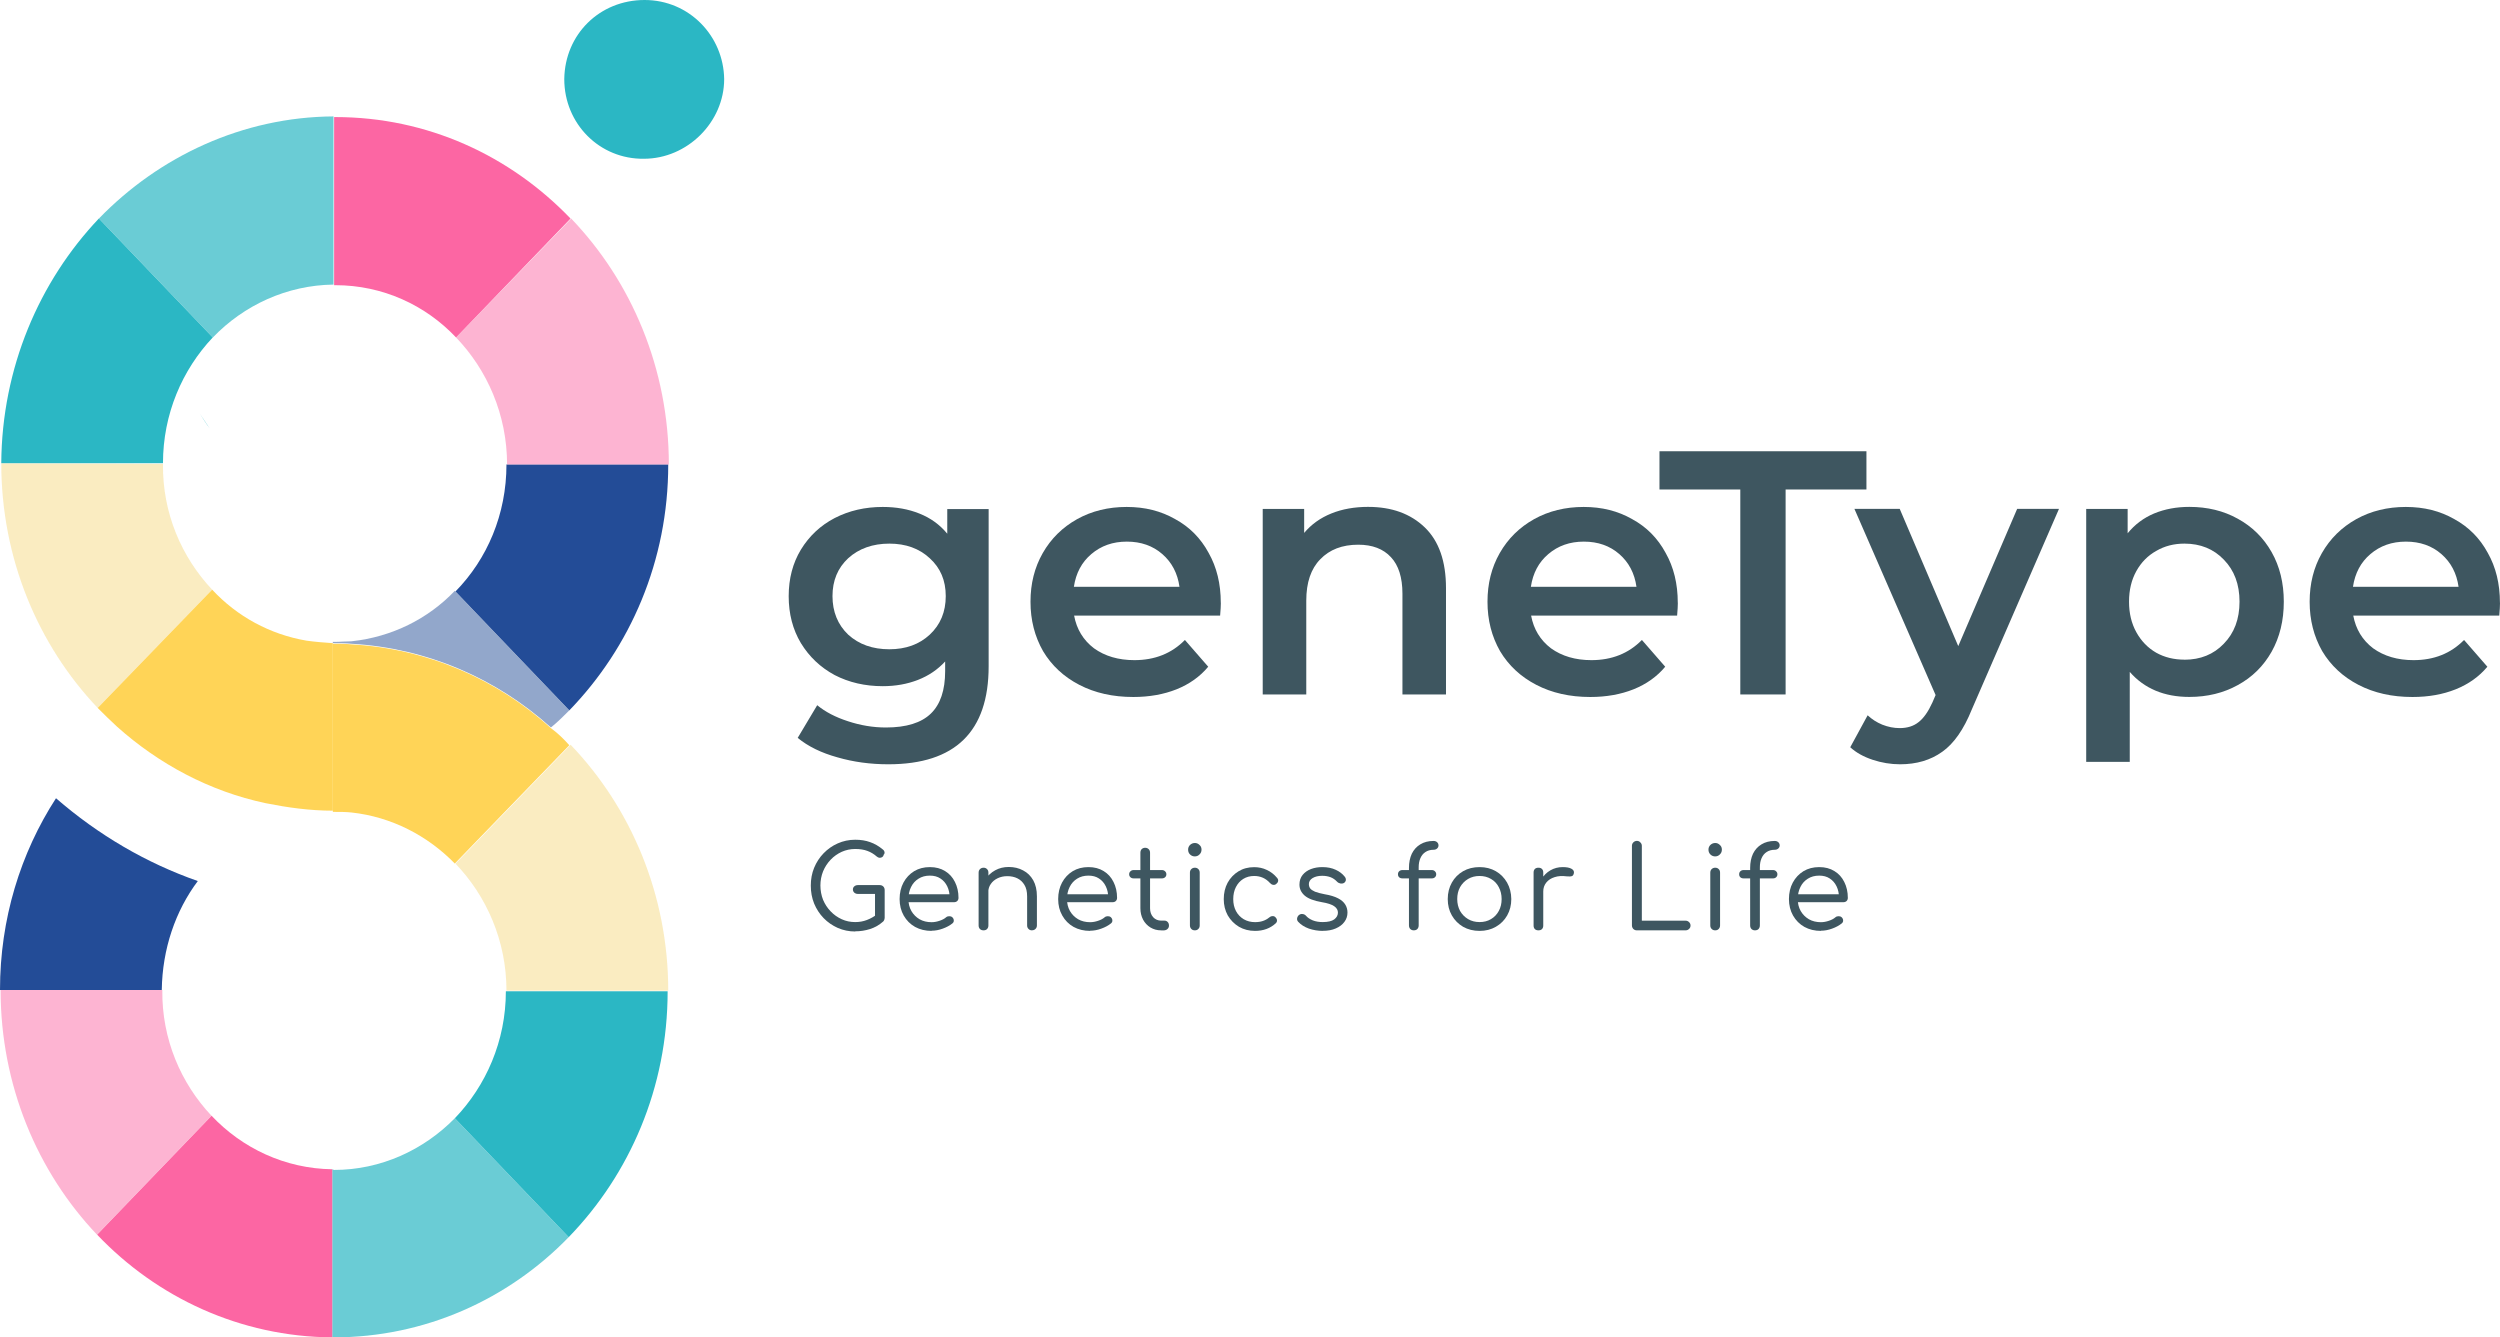 <?xml version="1.0" encoding="UTF-8"?>
<svg xmlns="http://www.w3.org/2000/svg" id="Layer_2" viewBox="0 0 413.85 221.39">
  <defs>
    <style>.cls-1{fill:#ffd457;}.cls-2{fill:#fc66a3;}.cls-3{fill:#234c97;}.cls-4{fill:#3e5660;}.cls-5,.cls-6{fill:#2bb7c4;}.cls-7{fill:#f9e4a7;}.cls-7,.cls-8,.cls-9,.cls-6{isolation:isolate;opacity:.7;}.cls-8{fill:#6582b6;}.cls-9{fill:#fd94bf;}</style>
  </defs>
  <g id="Layer_1-2">
    <g>
      <path class="cls-4" d="M163.66,84.25v26.05c0,10.81-5.54,16.22-16.61,16.22-2.96,0-5.77-.38-8.42-1.15-2.65-.73-4.85-1.8-6.58-3.22l3.23-5.41c1.35,1.11,3.04,1.99,5.08,2.65,2.08,.69,4.17,1.04,6.29,1.04,3.38,0,5.86-.77,7.44-2.3,1.58-1.53,2.37-3.87,2.37-7.02v-1.61c-1.23,1.34-2.73,2.36-4.5,3.05-1.77,.69-3.71,1.04-5.83,1.04-2.92,0-5.58-.61-7.96-1.84-2.35-1.27-4.21-3.03-5.59-5.29-1.35-2.26-2.02-4.85-2.02-7.76s.67-5.48,2.02-7.71c1.38-2.26,3.25-4.01,5.59-5.23,2.39-1.23,5.04-1.84,7.96-1.84,2.23,0,4.25,.36,6.06,1.09,1.85,.73,3.38,1.84,4.62,3.34v-4.08h6.86Zm-16.44,23.23c2.73,0,4.96-.81,6.69-2.42,1.77-1.65,2.65-3.78,2.65-6.38s-.88-4.66-2.65-6.27c-1.73-1.61-3.96-2.42-6.69-2.42s-5.04,.81-6.81,2.42c-1.73,1.61-2.6,3.7-2.6,6.27s.87,4.73,2.6,6.38c1.77,1.61,4.04,2.42,6.81,2.42Z"></path>
      <path class="cls-4" d="M202.1,99.78c0,.5-.04,1.21-.12,2.13h-24.17c.42,2.26,1.52,4.06,3.29,5.41,1.81,1.3,4.04,1.96,6.69,1.96,3.38,0,6.17-1.11,8.36-3.34l3.86,4.43c-1.38,1.65-3.13,2.89-5.25,3.74-2.11,.84-4.5,1.27-7.15,1.27-3.38,0-6.36-.67-8.94-2.01-2.58-1.34-4.58-3.2-6-5.58-1.38-2.42-2.08-5.14-2.08-8.17s.67-5.67,2.02-8.05c1.38-2.42,3.29-4.29,5.71-5.64,2.42-1.34,5.15-2.01,8.19-2.01s5.67,.67,8.02,2.01c2.39,1.3,4.23,3.16,5.54,5.58,1.35,2.38,2.02,5.14,2.02,8.28Zm-15.57-10.12c-2.31,0-4.27,.69-5.88,2.07-1.58,1.34-2.54,3.14-2.88,5.41h17.48c-.31-2.22-1.25-4.03-2.83-5.41-1.58-1.38-3.54-2.07-5.88-2.07Z"></path>
      <path class="cls-4" d="M226.5,83.91c3.88,0,7,1.13,9.35,3.39,2.35,2.26,3.52,5.62,3.52,10.06v17.6h-7.21v-16.68c0-2.68-.64-4.7-1.9-6.04-1.27-1.38-3.08-2.07-5.42-2.07-2.65,0-4.75,.81-6.29,2.42-1.54,1.57-2.31,3.85-2.31,6.84v15.53h-7.21v-30.71h6.86v3.97c1.19-1.42,2.69-2.49,4.5-3.22,1.81-.73,3.84-1.09,6.11-1.09Z"></path>
      <path class="cls-4" d="M277.75,99.78c0,.5-.04,1.21-.12,2.13h-24.17c.42,2.26,1.52,4.06,3.29,5.41,1.81,1.3,4.04,1.96,6.69,1.96,3.38,0,6.17-1.11,8.36-3.34l3.86,4.43c-1.38,1.65-3.13,2.89-5.25,3.74-2.11,.84-4.5,1.27-7.15,1.27-3.38,0-6.36-.67-8.94-2.01-2.58-1.34-4.58-3.2-6-5.58-1.38-2.42-2.08-5.14-2.08-8.17s.67-5.67,2.02-8.05c1.38-2.42,3.29-4.29,5.71-5.64,2.42-1.34,5.15-2.01,8.19-2.01s5.67,.67,8.02,2.01c2.39,1.3,4.23,3.16,5.54,5.58,1.35,2.38,2.02,5.14,2.02,8.28Zm-15.57-10.12c-2.31,0-4.27,.69-5.88,2.07-1.58,1.34-2.54,3.14-2.88,5.41h17.48c-.31-2.22-1.25-4.03-2.83-5.41-1.58-1.38-3.54-2.07-5.88-2.07Z"></path>
      <path class="cls-4" d="M288.09,81.03h-13.38v-6.33h34.26v6.33h-13.38v33.93h-7.5v-33.93Z"></path>
      <path class="cls-4" d="M340.84,84.25l-14.42,33.18c-1.35,3.34-2.98,5.67-4.9,7.02-1.92,1.38-4.25,2.07-6.98,2.07-1.54,0-3.06-.25-4.56-.75-1.5-.5-2.73-1.19-3.69-2.07l2.88-5.29c.69,.65,1.5,1.17,2.42,1.55,.96,.38,1.92,.57,2.88,.57,1.27,0,2.31-.33,3.12-.98,.85-.65,1.61-1.74,2.31-3.28l.52-1.21-13.44-30.82h7.5l9.69,22.72,9.75-22.72h6.92Z"></path>
      <path class="cls-4" d="M362.42,83.91c3,0,5.67,.65,8.02,1.96,2.38,1.3,4.25,3.14,5.6,5.52,1.35,2.38,2.02,5.12,2.02,8.22s-.67,5.87-2.02,8.28c-1.35,2.38-3.21,4.22-5.6,5.52-2.35,1.3-5.02,1.96-8.02,1.96-4.15,0-7.44-1.38-9.86-4.14v14.89h-7.21v-41.87h6.86v4.03c1.19-1.46,2.65-2.55,4.38-3.28,1.77-.73,3.71-1.09,5.83-1.09Zm-.81,25.3c2.65,0,4.83-.88,6.52-2.65,1.73-1.76,2.6-4.08,2.6-6.96s-.87-5.19-2.6-6.96c-1.69-1.76-3.86-2.65-6.52-2.65-1.73,0-3.29,.4-4.67,1.21-1.38,.77-2.48,1.88-3.29,3.34-.81,1.46-1.21,3.14-1.21,5.06s.4,3.6,1.21,5.06c.81,1.46,1.9,2.59,3.29,3.39,1.38,.77,2.94,1.15,4.67,1.15Z"></path>
      <path class="cls-4" d="M413.85,99.78c0,.5-.04,1.21-.12,2.13h-24.17c.42,2.26,1.52,4.06,3.29,5.41,1.81,1.3,4.04,1.96,6.69,1.96,3.38,0,6.17-1.11,8.36-3.34l3.86,4.43c-1.38,1.65-3.13,2.89-5.25,3.74s-4.5,1.27-7.15,1.27c-3.38,0-6.36-.67-8.94-2.01-2.58-1.34-4.58-3.2-6-5.58-1.38-2.42-2.08-5.14-2.08-8.17s.67-5.67,2.02-8.05c1.38-2.42,3.29-4.29,5.71-5.64,2.42-1.34,5.15-2.01,8.19-2.01s5.67,.67,8.02,2.01c2.38,1.3,4.23,3.16,5.54,5.58,1.35,2.38,2.02,5.14,2.02,8.28Zm-15.58-10.12c-2.31,0-4.27,.69-5.88,2.07-1.58,1.34-2.54,3.14-2.88,5.41h17.48c-.31-2.22-1.25-4.03-2.83-5.41-1.58-1.38-3.54-2.07-5.88-2.07Z"></path>
      <path class="cls-5" d="M93.41,13.09c.1-7.42,5.87-13.09,13.29-13.09s13.08,5.98,13.18,13.09c0,7.11-6.08,13.19-13.29,13.19-7.31,.1-13.18-5.77-13.18-13.19Z"></path>
      <path class="cls-3" d="M75.39,97.91l18.85,19.69c10.09-10.41,16.38-24.74,16.38-40.71h-26.78c0,8.25-3.19,15.67-8.45,21.03Z"></path>
      <path class="cls-8" d="M94.24,117.6c-.93,.93-1.96,1.96-2.99,2.78h-.1c-8.96-8.04-20.39-13.09-32.96-13.81-.93-.1-1.96-.1-2.88-.1h-.21v-.21h.21c1.03,0,1.96-.1,2.88-.1,6.69-.72,12.67-3.71,17.1-8.35l18.95,19.79Z"></path>
      <path class="cls-7" d="M.21,76.68c0,15.77,6.08,30.1,15.96,40.51l18.95-19.58c-5.05-5.36-8.24-12.68-8.14-20.82l-26.78-.1Z"></path>
      <path class="cls-5" d="M.21,76.68H26.98c0-8.14,3.19-15.46,8.24-20.82l-18.85-19.69C6.49,46.59,.31,60.91,.21,76.68Z"></path>
      <path class="cls-6" d="M16.38,36.18l18.85,19.69c5.15-5.36,12.26-8.66,19.98-8.76V19.27c-15.04,.1-28.84,6.6-38.83,16.9Z"></path>
      <path class="cls-1" d="M55.1,106.47c-1.44-.1-2.88-.21-4.33-.41-6.08-1.03-11.54-4.02-15.65-8.45l-18.95,19.58c1.03,1.03,2.06,2.06,3.19,3.09,6.9,6.18,15.35,10.72,24.62,12.68,3.6,.72,7.31,1.24,11.12,1.24v-27.73Z"></path>
      <path class="cls-2" d="M55.31,19.38v27.83h.21c7.83,0,14.93,3.3,19.98,8.66l18.95-19.69c-9.99-10.41-23.69-16.8-38.93-16.8h-.21Z"></path>
      <path class="cls-9" d="M75.49,55.86c5.15,5.36,8.45,12.78,8.45,21.03h26.78c0-15.87-6.18-30.3-16.17-40.71l-19.05,19.69Z"></path>
      <path class="cls-5" d="M75.29,185.11l18.85,19.69c10.09-10.41,16.38-24.74,16.38-40.71h-26.78c0,8.25-3.3,15.67-8.45,21.03Z"></path>
      <path class="cls-6" d="M55,193.56v27.83h.21c15.14,0,28.94-6.29,38.93-16.59l-18.85-19.69c-5.15,5.26-12.26,8.56-19.98,8.56l-.31-.1Z"></path>
      <path class="cls-2" d="M16.07,204.38c9.89,10.41,23.69,16.9,38.93,17.01v-27.83c-7.83-.1-14.93-3.5-19.98-8.86l-18.95,19.69Z"></path>
      <path class="cls-9" d="M.1,163.88c0,15.77,6.08,30.1,15.96,40.51l18.95-19.69c-5.05-5.36-8.24-12.68-8.14-20.82H.1Z"></path>
      <path class="cls-3" d="M32.75,145.84c-3.71,4.95-5.87,11.23-5.97,18.04H0c0-11.75,3.4-22.67,9.27-31.74,7,6.08,14.93,10.72,23.48,13.71Z"></path>
      <path class="cls-1" d="M94.24,123.37l-18.95,19.58c-4.53-4.64-10.51-7.73-17.1-8.45-.93-.1-1.96-.1-2.88-.1h-.21v-27.83h.21c.93,0,1.96,0,2.88,.1,12.57,.72,24.1,5.77,33.06,13.91,1.13,.82,2.06,1.75,2.99,2.78Z"></path>
      <path class="cls-7" d="M75.39,142.96c5.15,5.36,8.45,12.78,8.45,21.03h26.78c0-15.87-6.18-30.3-16.17-40.71l-19.05,19.69Z"></path>
      <path class="cls-5" d="M34.71,70.91c-.62-.82-1.13-1.65-1.65-2.47,.51,.82,1.13,1.65,1.65,2.47Z"></path>
      <path class="cls-4" d="M141.57,154.2c-1.02,0-1.98-.2-2.88-.59-.88-.39-1.67-.93-2.35-1.63-.67-.69-1.19-1.5-1.57-2.41-.37-.92-.55-1.91-.55-2.97s.18-2.03,.55-2.94c.38-.92,.9-1.72,1.57-2.41,.67-.69,1.45-1.24,2.33-1.63,.9-.4,1.86-.61,2.9-.61,.92,0,1.75,.13,2.48,.4,.73,.25,1.45,.67,2.14,1.25,.11,.09,.18,.19,.21,.3,.04,.1,.04,.2,.02,.3-.02,.1-.07,.18-.15,.25-.01,.15-.08,.27-.21,.36s-.28,.13-.45,.13c-.16-.01-.32-.08-.47-.21-.48-.42-1-.73-1.55-.93-.56-.21-1.22-.32-2.01-.32s-1.54,.16-2.24,.47c-.69,.32-1.31,.75-1.84,1.31-.53,.56-.95,1.2-1.25,1.93-.29,.73-.44,1.51-.44,2.33s.15,1.64,.44,2.37c.3,.72,.72,1.36,1.25,1.91,.53,.56,1.14,.99,1.84,1.31,.7,.32,1.44,.47,2.24,.47,.67,0,1.31-.11,1.91-.34,.61-.23,1.18-.55,1.72-.97,.18-.14,.36-.2,.55-.17,.19,.02,.35,.11,.47,.25,.14,.14,.21,.32,.21,.55,0,.1-.02,.2-.06,.3-.03,.09-.08,.18-.17,.28-.66,.58-1.38,1-2.18,1.25-.78,.25-1.6,.38-2.46,.38Zm4.87-2.22l-1.59-.34v-3.66h-2.84c-.23,0-.42-.07-.59-.21-.15-.14-.23-.32-.23-.53s.08-.39,.23-.51c.16-.14,.36-.21,.59-.21h3.62c.24,0,.44,.08,.59,.23,.15,.15,.23,.35,.23,.59v4.64Z"></path>
      <path class="cls-4" d="M154.23,154.1c-1.04,0-1.95-.22-2.75-.66-.8-.45-1.42-1.08-1.88-1.88-.45-.8-.68-1.71-.68-2.73s.22-1.95,.64-2.73c.43-.8,1.02-1.42,1.76-1.88,.76-.46,1.63-.68,2.61-.68s1.81,.22,2.52,.66c.71,.43,1.25,1.03,1.63,1.8,.39,.77,.59,1.65,.59,2.63,0,.21-.07,.39-.21,.53-.14,.13-.32,.19-.53,.19h-7.92v-1.31h8l-.8,.57c0-.69-.13-1.32-.4-1.88-.27-.56-.64-.99-1.14-1.31-.48-.32-1.06-.47-1.74-.47-.72,0-1.35,.17-1.88,.51-.53,.33-.94,.78-1.23,1.37-.29,.58-.44,1.24-.44,1.99s.16,1.41,.49,1.99c.33,.57,.78,1.02,1.35,1.36,.58,.33,1.24,.49,1.99,.49,.43,0,.87-.08,1.31-.23,.46-.15,.82-.34,1.08-.57,.15-.13,.32-.19,.51-.19,.2-.01,.37,.04,.51,.15,.18,.16,.27,.35,.27,.55,.01,.19-.06,.35-.23,.49-.43,.35-.97,.64-1.61,.87-.63,.23-1.24,.34-1.84,.34Z"></path>
      <path class="cls-4" d="M170.85,154.01c-.24,0-.44-.07-.59-.23-.15-.15-.23-.34-.23-.57v-4.83c0-.77-.15-1.4-.44-1.88-.29-.49-.68-.86-1.17-1.1-.48-.24-1.04-.36-1.67-.36-.58,0-1.11,.11-1.59,.34-.48,.23-.86,.54-1.14,.95-.28,.39-.42,.85-.42,1.36h-1.08c.01-.8,.22-1.5,.61-2.12,.4-.63,.94-1.13,1.61-1.5,.67-.37,1.42-.55,2.24-.55,.9,0,1.69,.19,2.39,.57,.71,.37,1.26,.91,1.67,1.63,.4,.72,.61,1.6,.61,2.65v4.83c0,.23-.08,.42-.23,.57-.15,.15-.34,.23-.57,.23Zm-8.03,0c-.24,0-.44-.07-.59-.21-.15-.15-.23-.35-.23-.59v-8.75c0-.25,.08-.45,.23-.59,.15-.15,.35-.23,.59-.23s.43,.08,.57,.23c.15,.14,.23,.33,.23,.59v8.75c0,.24-.08,.44-.23,.59-.14,.14-.33,.21-.57,.21Z"></path>
      <path class="cls-4" d="M180.47,154.1c-1.04,0-1.95-.22-2.75-.66-.8-.45-1.42-1.08-1.87-1.88-.46-.8-.68-1.71-.68-2.73s.22-1.95,.64-2.73c.43-.8,1.02-1.42,1.76-1.88,.76-.46,1.63-.68,2.61-.68s1.81,.22,2.52,.66c.71,.43,1.25,1.03,1.63,1.8,.39,.77,.59,1.65,.59,2.63,0,.21-.07,.39-.21,.53-.14,.13-.32,.19-.53,.19h-7.92v-1.31h8l-.8,.57c0-.69-.13-1.32-.4-1.88-.27-.56-.64-.99-1.14-1.31-.48-.32-1.06-.47-1.74-.47-.72,0-1.35,.17-1.88,.51-.53,.33-.94,.78-1.23,1.37-.29,.58-.44,1.24-.44,1.99s.16,1.41,.49,1.99c.33,.57,.78,1.02,1.35,1.36,.58,.33,1.24,.49,1.99,.49,.43,0,.87-.08,1.31-.23,.46-.15,.82-.34,1.08-.57,.15-.13,.32-.19,.51-.19,.2-.01,.37,.04,.51,.15,.18,.16,.27,.35,.27,.55,.01,.19-.06,.35-.23,.49-.43,.35-.97,.64-1.61,.87-.63,.23-1.24,.34-1.84,.34Z"></path>
      <path class="cls-4" d="M192.21,154.01c-.66,0-1.24-.16-1.76-.47-.52-.32-.93-.75-1.23-1.31-.29-.56-.44-1.18-.44-1.88v-9.19c0-.24,.07-.44,.21-.59,.15-.15,.35-.23,.59-.23,.23,0,.42,.08,.57,.23,.15,.15,.23,.35,.23,.59v9.19c0,.59,.17,1.09,.51,1.48,.35,.38,.8,.57,1.33,.57h.55c.22,0,.39,.08,.53,.23,.14,.15,.21,.35,.21,.59s-.09,.44-.27,.59c-.16,.14-.38,.21-.64,.21h-.38Zm-4.55-8.6c-.21,0-.39-.06-.53-.19-.14-.13-.21-.29-.21-.49s.07-.37,.21-.49c.14-.14,.32-.21,.53-.21h4.68c.22,0,.39,.07,.53,.21,.14,.13,.21,.29,.21,.49s-.07,.37-.21,.49c-.14,.13-.32,.19-.53,.19h-4.68Z"></path>
      <path class="cls-4" d="M197.8,154.01c-.24,0-.44-.07-.59-.23-.15-.15-.23-.35-.23-.59v-8.73c0-.25,.08-.45,.23-.59,.15-.15,.35-.23,.59-.23s.43,.08,.57,.23c.15,.14,.23,.33,.23,.59v8.73c0,.24-.07,.44-.23,.59-.14,.15-.33,.23-.57,.23Zm-.02-12.24c-.3,0-.56-.11-.78-.32-.22-.21-.32-.48-.32-.8s.11-.57,.32-.78c.23-.21,.49-.32,.8-.32s.54,.11,.76,.32c.23,.2,.34,.46,.34,.78s-.11,.58-.34,.8c-.21,.22-.47,.32-.78,.32Z"></path>
      <path class="cls-4" d="M207.77,154.1c-1,0-1.89-.23-2.67-.68-.78-.47-1.4-1.1-1.86-1.89-.44-.8-.66-1.69-.66-2.69s.21-1.91,.64-2.71c.44-.8,1.04-1.42,1.78-1.88,.76-.47,1.63-.7,2.61-.7,.76,0,1.46,.15,2.1,.46,.64,.29,1.21,.73,1.71,1.33,.15,.18,.2,.36,.15,.55-.04,.18-.15,.33-.34,.47-.15,.11-.32,.15-.51,.11-.19-.04-.35-.14-.49-.3-.69-.77-1.57-1.16-2.61-1.16-.68,0-1.29,.16-1.82,.49-.52,.33-.92,.78-1.21,1.35-.29,.57-.44,1.23-.44,1.99s.15,1.39,.45,1.97c.3,.57,.73,1.02,1.27,1.35,.56,.33,1.19,.49,1.89,.49,.48,0,.91-.06,1.29-.19,.39-.13,.74-.32,1.04-.57,.16-.14,.33-.22,.51-.23,.19-.03,.36,.02,.51,.15,.16,.15,.26,.32,.28,.51,.02,.19-.04,.36-.19,.51-.92,.85-2.07,1.27-3.45,1.27Z"></path>
      <path class="cls-4" d="M218.98,154.1c-.8,0-1.57-.13-2.31-.38-.73-.27-1.32-.64-1.76-1.12-.15-.16-.22-.35-.19-.57,.03-.21,.13-.4,.3-.55,.2-.15,.4-.21,.61-.17,.22,.02,.4,.11,.55,.27,.27,.32,.64,.57,1.14,.78,.49,.19,1.04,.28,1.63,.28,.87,0,1.51-.15,1.91-.44,.4-.3,.61-.67,.62-1.1,.01-.43-.19-.79-.61-1.08-.4-.29-1.1-.52-2.08-.68-1.28-.22-2.21-.57-2.81-1.08-.58-.51-.87-1.11-.87-1.82,0-.64,.18-1.18,.53-1.61,.35-.43,.81-.75,1.38-.97,.58-.22,1.21-.32,1.88-.32,.85,0,1.58,.15,2.2,.44,.62,.28,1.12,.66,1.5,1.14,.15,.18,.21,.37,.19,.57-.02,.19-.13,.35-.3,.47-.18,.1-.38,.13-.61,.09-.21-.04-.4-.14-.55-.3-.32-.34-.68-.59-1.08-.74-.4-.15-.87-.23-1.38-.23-.64,0-1.17,.13-1.59,.38-.4,.25-.61,.58-.61,.98,0,.28,.07,.52,.21,.72,.15,.2,.42,.38,.8,.55,.38,.15,.91,.29,1.59,.42,.95,.16,1.69,.39,2.24,.68,.56,.29,.95,.64,1.19,1.04,.24,.39,.36,.83,.36,1.31,0,.58-.17,1.1-.51,1.55-.33,.45-.8,.81-1.42,1.08-.61,.27-1.32,.4-2.14,.4Z"></path>
      <path class="cls-4" d="M234.02,154.01c-.2,0-.39-.07-.55-.21-.15-.15-.23-.35-.23-.61v-9.51c0-.9,.16-1.68,.47-2.35,.33-.67,.8-1.19,1.4-1.55,.62-.38,1.35-.57,2.2-.57,.24,0,.44,.07,.59,.21,.15,.14,.23,.32,.23,.53,0,.2-.08,.37-.23,.51-.15,.14-.35,.21-.59,.21-.53,0-.98,.13-1.35,.38-.37,.24-.64,.58-.83,1.02-.19,.43-.28,.93-.28,1.5v9.62c0,.25-.08,.45-.23,.61-.14,.14-.34,.21-.61,.21Zm-1.86-8.6c-.23,0-.41-.06-.55-.19-.13-.13-.19-.29-.19-.49s.06-.37,.19-.49c.14-.14,.32-.21,.55-.21h4.85c.23,0,.4,.07,.53,.21,.14,.13,.21,.29,.21,.49s-.07,.37-.21,.49c-.13,.13-.3,.19-.53,.19h-4.85Z"></path>
      <path class="cls-4" d="M244.93,154.1c-1.02,0-1.93-.23-2.73-.68-.78-.46-1.4-1.08-1.86-1.88-.46-.8-.68-1.7-.68-2.71s.23-1.93,.68-2.73c.45-.8,1.07-1.42,1.86-1.88,.8-.46,1.71-.68,2.73-.68s1.91,.23,2.69,.68c.78,.45,1.4,1.08,1.86,1.88,.45,.8,.69,1.71,.7,2.73,0,1.01-.23,1.91-.68,2.71-.45,.8-1.08,1.42-1.88,1.88-.78,.45-1.68,.68-2.69,.68Zm0-1.46c.71,0,1.34-.16,1.89-.49,.56-.33,.98-.78,1.29-1.35,.32-.58,.47-1.24,.47-1.97s-.16-1.39-.47-1.97c-.3-.58-.73-1.04-1.29-1.36-.56-.33-1.19-.49-1.89-.49s-1.34,.16-1.9,.49c-.56,.33-1,.78-1.33,1.36-.32,.58-.47,1.24-.47,1.97s.16,1.39,.47,1.97c.33,.57,.77,1.02,1.33,1.35,.56,.33,1.19,.49,1.9,.49Z"></path>
      <path class="cls-4" d="M254.59,147.59c.03-.77,.22-1.46,.59-2.06,.38-.62,.87-1.11,1.48-1.46,.61-.35,1.28-.53,2.03-.53,.64,0,1.13,.09,1.46,.28,.34,.19,.47,.45,.38,.78-.04,.19-.12,.32-.25,.4-.11,.06-.25,.09-.42,.09-.15,0-.33,0-.53-.02-.73-.1-1.39-.06-1.97,.13-.58,.18-1.04,.47-1.38,.89-.34,.42-.51,.92-.51,1.5h-.87Zm.08,6.42c-.25,0-.45-.07-.59-.21s-.21-.33-.21-.59v-8.77c0-.25,.07-.45,.21-.59,.14-.14,.33-.21,.59-.21s.45,.07,.59,.21c.14,.14,.21,.33,.21,.59v8.77c0,.25-.07,.45-.21,.59s-.33,.21-.59,.21Z"></path>
      <path class="cls-4" d="M270.97,154.01c-.23,0-.42-.07-.59-.23-.15-.16-.23-.36-.23-.59v-13.17c0-.23,.08-.42,.23-.57,.16-.16,.36-.25,.59-.25s.42,.08,.57,.25c.16,.15,.25,.34,.25,.57v12.39h7.24c.23,0,.42,.08,.57,.23,.16,.15,.25,.34,.25,.57s-.08,.42-.25,.57c-.15,.15-.34,.23-.57,.23h-8.05Z"></path>
      <path class="cls-4" d="M283.94,154.01c-.24,0-.43-.07-.59-.23s-.23-.35-.23-.59v-8.73c0-.25,.08-.45,.23-.59,.15-.15,.35-.23,.59-.23s.43,.08,.57,.23c.15,.14,.23,.33,.23,.59v8.73c0,.24-.08,.44-.23,.59-.14,.15-.33,.23-.57,.23Zm-.02-12.24c-.3,0-.56-.11-.78-.32-.21-.21-.32-.48-.32-.8s.11-.57,.32-.78c.23-.21,.49-.32,.8-.32s.54,.11,.76,.32c.23,.2,.34,.46,.34,.78s-.11,.58-.34,.8c-.22,.22-.47,.32-.78,.32Z"></path>
      <path class="cls-4" d="M290.5,154.01c-.2,0-.39-.07-.55-.21-.15-.15-.23-.35-.23-.61v-9.51c0-.9,.16-1.68,.47-2.35,.33-.67,.8-1.19,1.4-1.55,.62-.38,1.35-.57,2.2-.57,.24,0,.44,.07,.59,.21,.15,.14,.23,.32,.23,.53,0,.2-.08,.37-.23,.51-.15,.14-.35,.21-.59,.21-.53,0-.98,.13-1.35,.38-.37,.24-.64,.58-.83,1.02-.19,.43-.28,.93-.28,1.5v9.62c0,.25-.08,.45-.23,.61-.14,.14-.34,.21-.61,.21Zm-1.86-8.6c-.23,0-.41-.06-.55-.19-.13-.13-.19-.29-.19-.49s.06-.37,.19-.49c.14-.14,.32-.21,.55-.21h4.85c.23,0,.4,.07,.53,.21,.14,.13,.21,.29,.21,.49s-.07,.37-.21,.49c-.13,.13-.3,.19-.53,.19h-4.85Z"></path>
      <path class="cls-4" d="M301.45,154.1c-1.04,0-1.95-.22-2.75-.66-.8-.45-1.42-1.08-1.88-1.88-.45-.8-.68-1.71-.68-2.73s.22-1.95,.64-2.73c.43-.8,1.02-1.42,1.76-1.88,.76-.46,1.63-.68,2.61-.68s1.81,.22,2.52,.66c.71,.43,1.25,1.03,1.63,1.8,.39,.77,.59,1.65,.59,2.63,0,.21-.07,.39-.21,.53-.14,.13-.32,.19-.53,.19h-7.92v-1.31h8l-.8,.57c0-.69-.13-1.32-.4-1.88-.27-.56-.64-.99-1.14-1.31-.48-.32-1.06-.47-1.74-.47-.72,0-1.35,.17-1.88,.51-.53,.33-.94,.78-1.23,1.37-.29,.58-.44,1.24-.44,1.99s.16,1.41,.49,1.99c.33,.57,.78,1.02,1.35,1.36,.58,.33,1.24,.49,1.99,.49,.43,0,.87-.08,1.31-.23,.46-.15,.82-.34,1.08-.57,.15-.13,.32-.19,.51-.19,.2-.01,.37,.04,.51,.15,.18,.16,.27,.35,.27,.55,.01,.19-.06,.35-.23,.49-.43,.35-.97,.64-1.61,.87-.63,.23-1.24,.34-1.84,.34Z"></path>
    </g>
  </g>
</svg>
